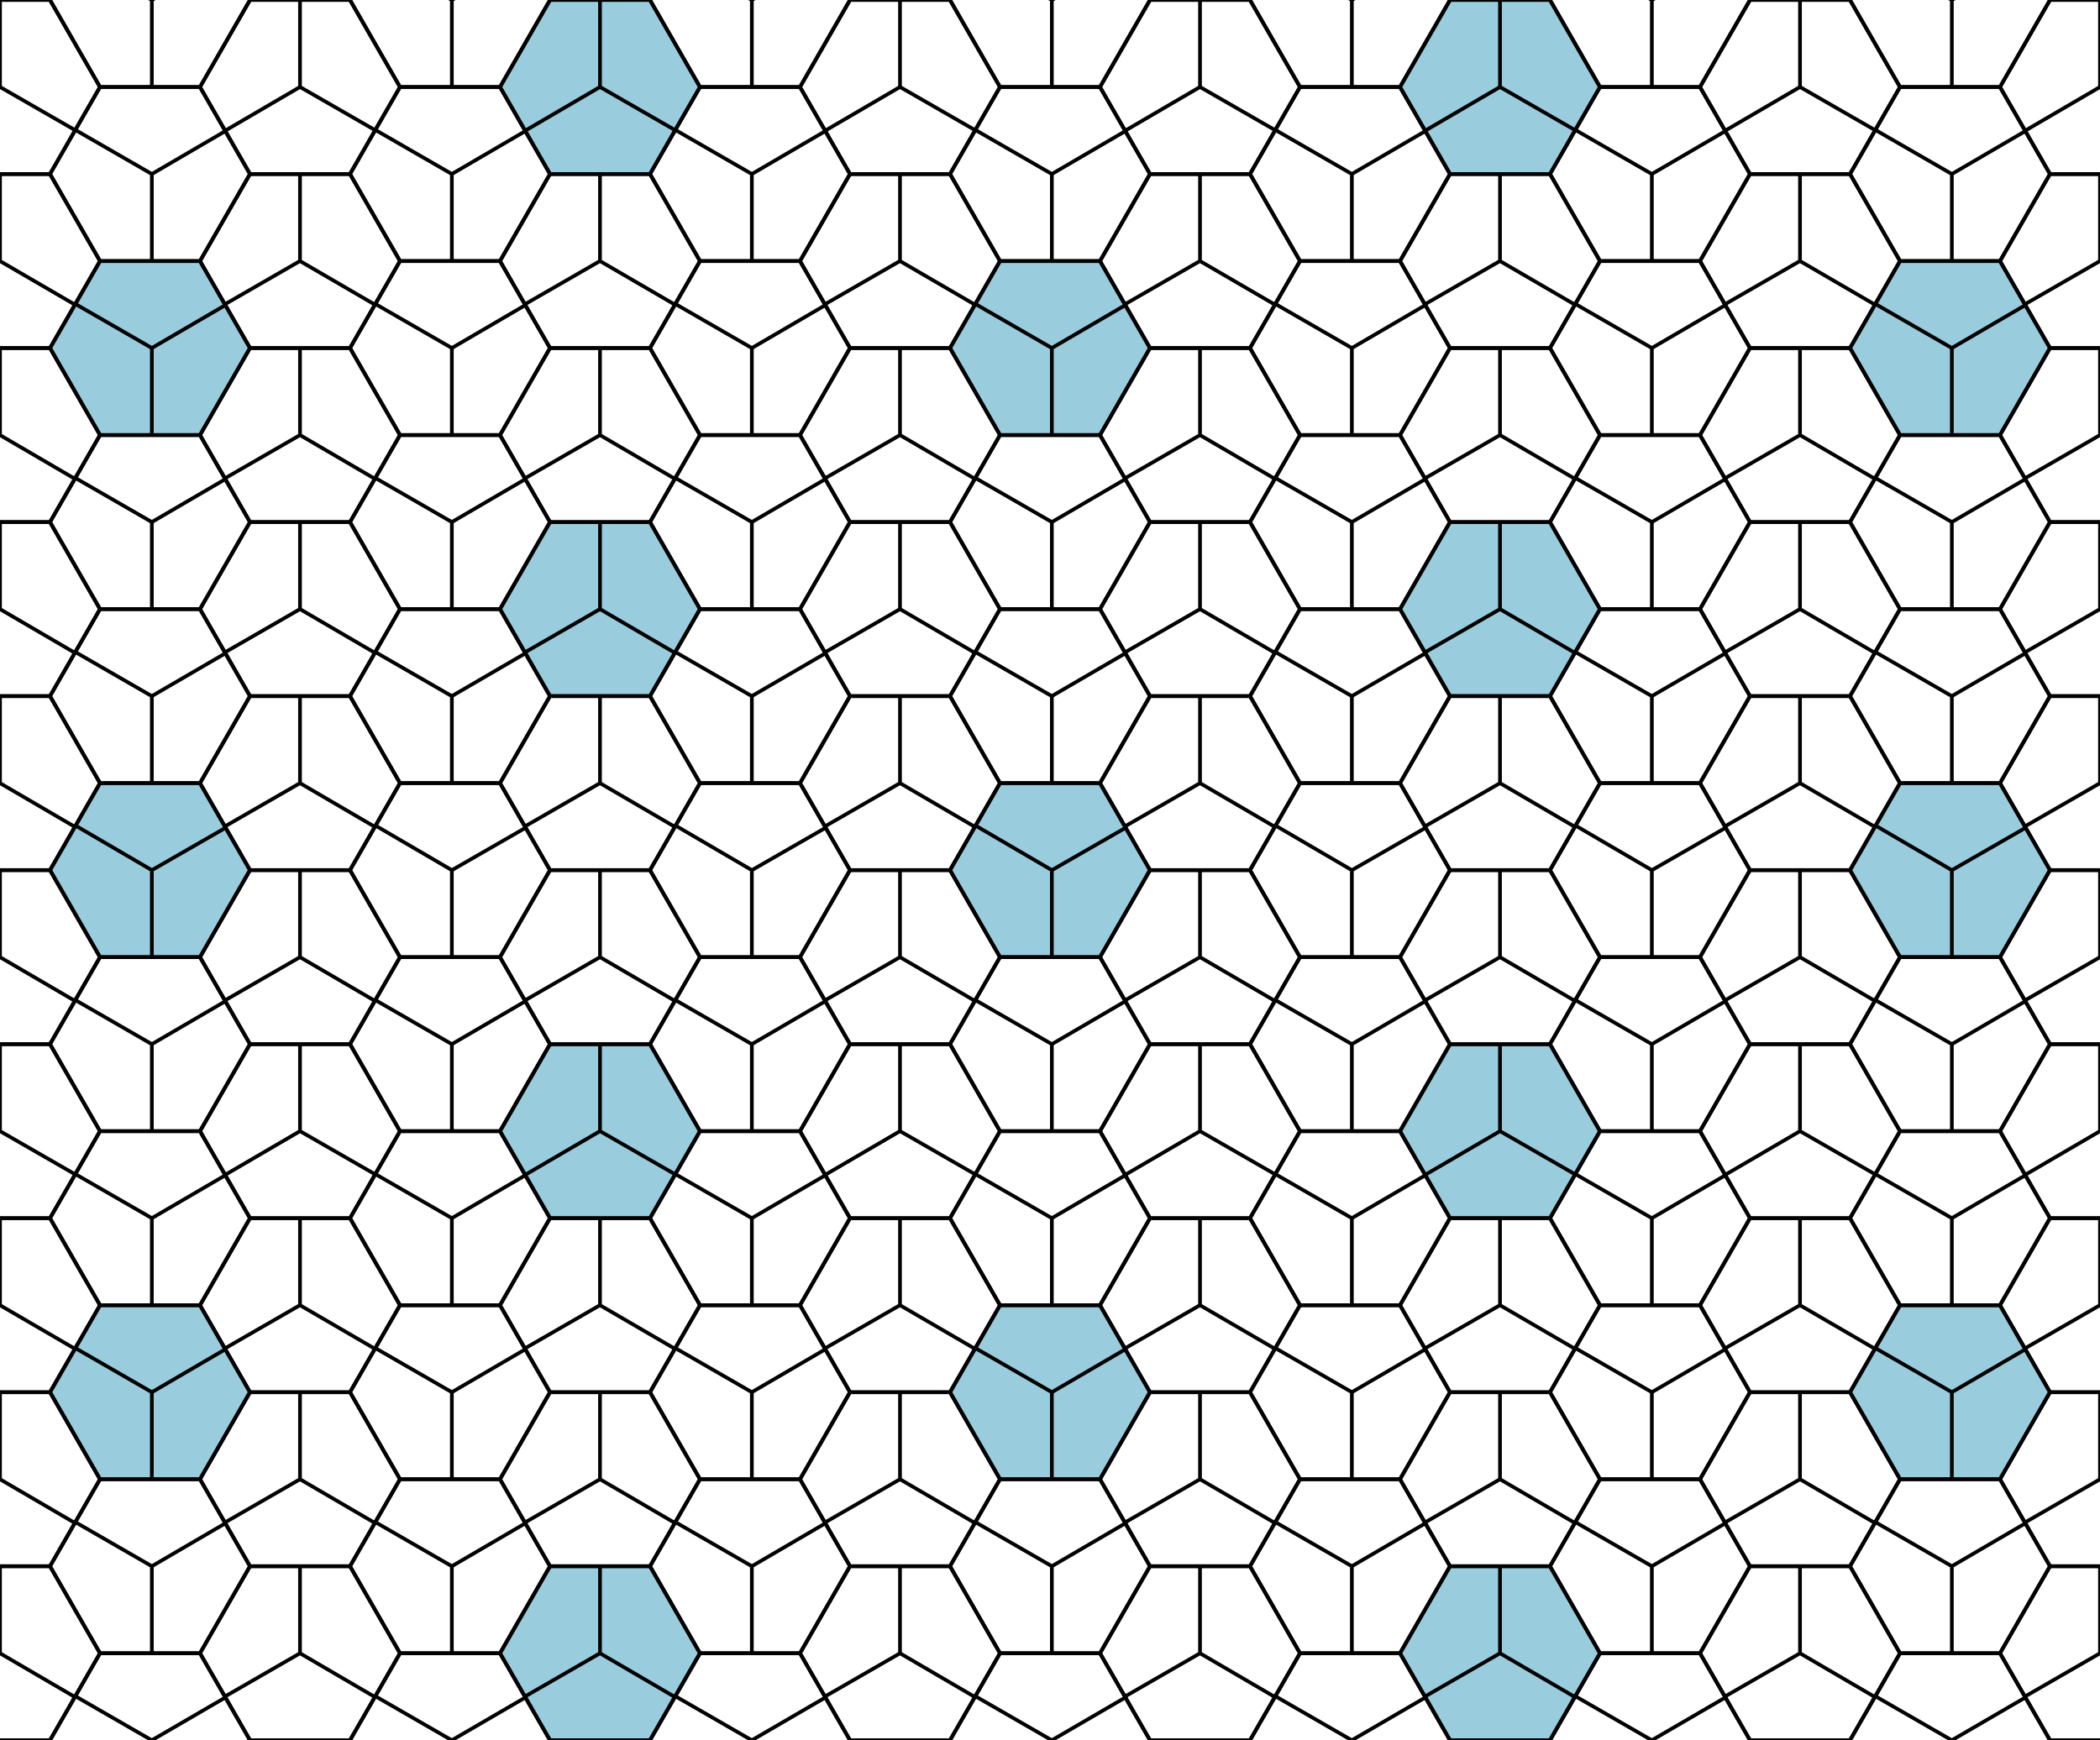 <svg width="1134mm" height="940mm" version="1.1" viewBox="0 0 1134 940" xmlns="http://www.w3.org/2000/svg" xmlns:xlink="http://www.w3.org/1999/xlink"><rect width="1134" height="940" fill="#fff"/><path id="a" d="m135 1034-27 47h-54l-27-47 27-47h54zm0-282-27 47h-54l-27-47 27-47h54zm0-282-27 47h-54l-27-47 27-47h54zm0-282-27 47h-54l-27-47 27-47h54z" fill="#9cd"/><use transform="translate(243-141)" xlink:href="#a"/><use transform="translate(486)" xlink:href="#a"/><use transform="translate(729-141)" xlink:href="#a"/><use transform="translate(972)" xlink:href="#a"/>
 <g fill="none" stroke="#000" stroke-width="2">
 <g id="c">
 <g id="e"><path id="d" d="m54 47-27 47h-54l-27-47 27-47h54z"/><use transform="translate(0 846)" xlink:href="#d"/><use transform="translate(0 94)" xlink:href="#d"/><use transform="translate(0 188)" xlink:href="#d"/><use transform="translate(0 282)" xlink:href="#d"/><use transform="translate(0 376)" xlink:href="#d"/><use transform="translate(0 470)" xlink:href="#d"/><use transform="translate(0 564)" xlink:href="#d"/><use transform="translate(0 658)" xlink:href="#d"/><use transform="translate(0 752)" xlink:href="#d"/><use transform="translate(0 940)" xlink:href="#d"/></g>
 <use transform="translate(81-47)" xlink:href="#e"/><use transform="translate(162)" xlink:href="#e"/><use transform="translate(243-47)" xlink:href="#e"/></g>
 <use transform="translate(324)" xlink:href="#c"/><use transform="translate(648)" xlink:href="#c"/><use transform="translate(972)" xlink:href="#c"/>
 <g id="b">
 <g id="g">
 <g id="h"><path id="f" d="m0 517 40.4 23.6m-40.4-70.6v47l-40.6 23.41m40.6-117.4 40.4 23.6m-40.4-70.6v47l-40.6 23.4m40.6-117.4 40.4 23.6m-40.4-70.6v47l-40.6 23.4m40.6-117.4 40.4 23.6m-40.4-70.6v47l-40.6 23.4m40.6-117.4 40.5 23.57m-40.5-70.6v47l-40.6 23.4m40.6-117.4 40 23m-40-70v47l-40.4 23.6"/><use transform="translate(0 564)" xlink:href="#f"/></g>
 <use transform="matrix(1 0 0-1 82 1081)" xlink:href="#h"/></g>
 <use transform="translate(162)" xlink:href="#g"/></g>
 <use transform="translate(324)" xlink:href="#b"/><use transform="translate(648)" xlink:href="#b"/><use transform="translate(972)" xlink:href="#b"/></g></svg>